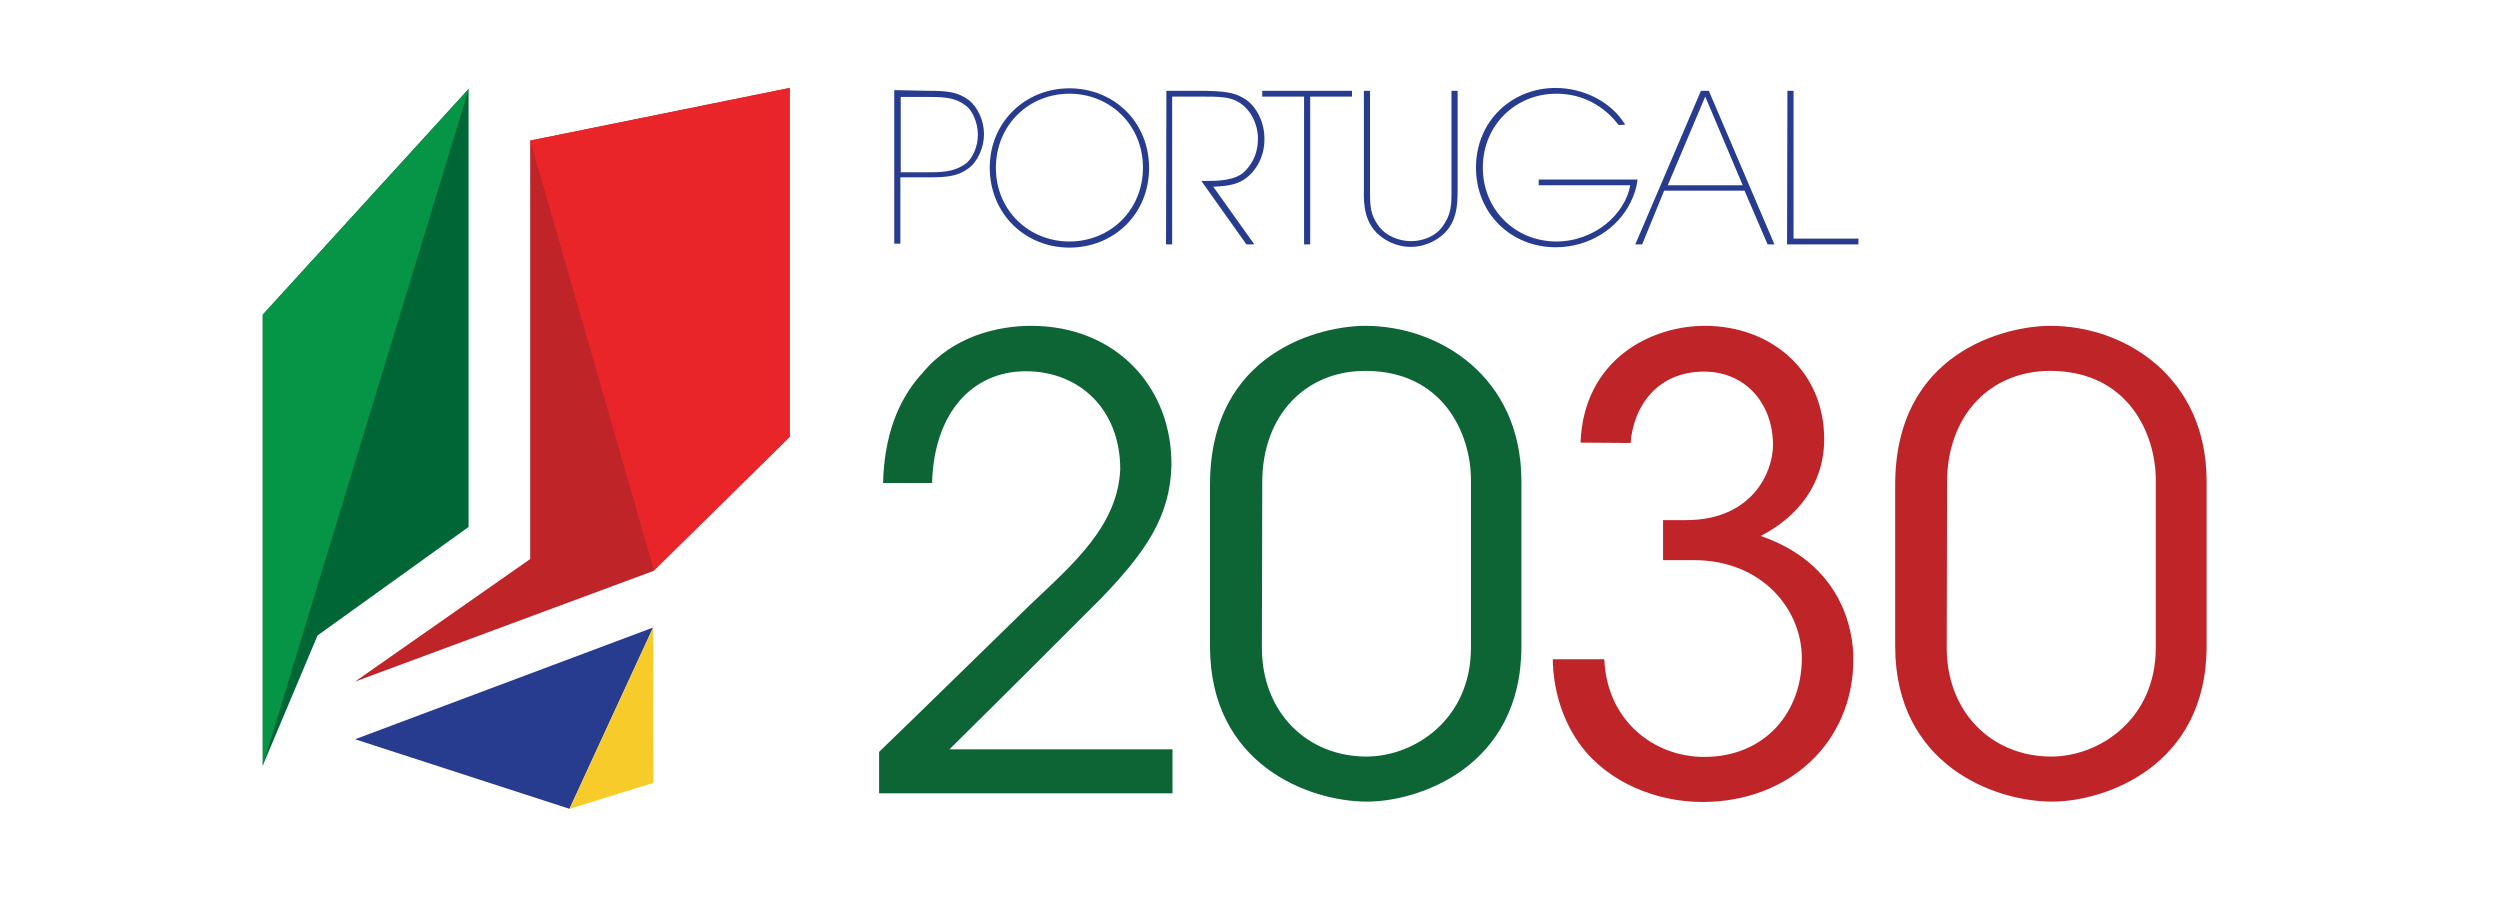 <?xml version="1.0" encoding="utf-8"?>
<!-- Generator: Adobe Illustrator 27.6.1, SVG Export Plug-In . SVG Version: 6.00 Build 0)  -->
<svg version="1.1" id="Layer_1" xmlns="http://www.w3.org/2000/svg" xmlns:xlink="http://www.w3.org/1999/xlink" x="0px" y="0px"
	 viewBox="0 0 693.6 250.9" style="enable-background:new 0 0 693.6 250.9;" xml:space="preserve">
<style type="text/css">
	.st0{fill:#283C8F;}
	.st1{fill:#0D6536;}
	.st2{fill:#BE2428;}
	.st3{fill:#006636;}
	.st4{clip-path:url(#SVGID_00000065048334188361252280000004764456565945408151_);}
	.st5{fill:#069447;}
	.st6{clip-path:url(#SVGID_00000150065720843411977180000005797503195582292901_);}
	.st7{fill:#E92529;}
	.st8{fill:#F7CC2A;}
</style>
<path class="st0" d="M258,25.2c5.1,0,7.8,0.4,10.7,2.5c2.5,1.9,4.3,5.7,4.3,9.5s-1.8,7.7-4.3,9.5c-2.8,2.1-5.7,2.5-10.7,2.5h-8.2
	v18.4h-1.7V25L258,25.2L258,25.2z M249.9,47.8h8.2c4.8,0,7.2-0.6,9.7-2.3c2.1-1.5,3.5-4.9,3.5-8.1s-1.4-6.8-3.5-8.2
	c-2.4-1.8-4.8-2.3-9.7-2.3h-8.2V47.8L249.9,47.8L249.9,47.8z"/>
<path class="st0" d="M274.6,46.5c0-12.7,9.9-22,22.1-22s22.1,9.2,22.1,22.1s-9.9,22.1-22.1,22.1S274.6,59.4,274.6,46.5L274.6,46.5
	L274.6,46.5z M276.3,46.6c0,11.7,9.1,20.4,20.4,20.4s20.4-8.7,20.4-20.5S308,26,296.7,26S276.3,34.7,276.3,46.6L276.3,46.6
	L276.3,46.6L276.3,46.6z"/>
<path class="st0" d="M323.6,25.2h9.7c6.6,0,9.2,0.6,11.3,1.8c3.5,1.7,6.2,6.4,6.2,11.4c0.1,2.6-0.7,6-2.7,8.6
	c-3.1,4.1-6.7,4.6-11.5,4.8l11.4,16h-2.2l-12.5-17.6h1.2c3.1,0,8.2,0,10.9-2.7c2.7-2.8,3.6-5.8,3.6-9.1c0-3.7-1.8-7.8-5.1-9.9
	c-2.6-1.7-5.7-1.7-10.7-1.7h-8v41h-1.7L323.6,25.2L323.6,25.2L323.6,25.2z"/>
<path class="st0" d="M361.8,26.8h-11.6v-1.6h24.9v1.6h-11.6v41h-1.7L361.8,26.8L361.8,26.8z"/>
<path class="st0" d="M380.1,25.2v27.6c0,4.2,0,6.8,2.6,10.2c1.9,2.4,5.3,3.9,8.8,3.9s6.8-1.5,8.6-3.9c2.6-3.5,2.6-6.1,2.6-10.2V25.2
	h1.7v27.6c0,3.9-0.1,9.6-5.1,13.1c-2.2,1.6-5,2.6-7.9,2.6s-5.7-1-7.9-2.6c-5-3.5-5.2-9.2-5.1-13.1V25.2H380.1L380.1,25.2z"/>
<path class="st0" d="M449.1,34.7c-1.7-2.2-3.7-4.1-6-5.5c-3.3-2.1-7.1-3.2-11.3-3.2c-11.3,0-20.4,8.7-20.4,20.5S420.5,67,431.8,67
	c5.4,0,10.2-2,13.7-4.8c3.6-2.9,6.1-6.8,6.8-10.8h-25.4v-1.6h27.4c-0.2,2.2-0.9,4.3-1.9,6.3c-3.5,7.2-11.4,12.5-20.8,12.5
	c-12.2,0-22.1-9.2-22.1-22.1s9.9-22.1,22.1-22.1c7.8,0,15.5,3.9,19.3,10.2L449.1,34.7L449.1,34.7L449.1,34.7z"/>
<path class="st0" d="M455.6,67.8h-1.9l18.2-42.6h2.2l18.2,42.6h-1.9L484,52.9h-22.3L455.6,67.8L455.6,67.8L455.6,67.8z M473.1,26.8
	l-10.4,24.6h20.8L473.1,26.8z"/>
<path class="st0" d="M495.9,25.2h1.7v41h18v1.6h-19.8L495.9,25.2L495.9,25.2L495.9,25.2z"/>
<path class="st1" d="M243.9,208.6c14.1-13.6,28.1-27.4,42.1-41c11.7-11.1,24.1-21.7,24.8-37.4c0-16.7-11.4-27.2-26.2-27.2
	s-25.5,11.5-26,31H245c0.3-12.4,3.8-22.9,11.1-30.7c8.5-10.2,21-12.9,30-12.9c23.6,0,39.3,17.2,38.9,39.1
	c-0.5,13.8-6.9,23.4-19.5,36.5c-13.9,13.9-27.9,27.9-42.1,41.9h61.9v12.2h-81.4L243.9,208.6L243.9,208.6L243.9,208.6z"/>
<path class="st1" d="M335.7,134.5c0-36.9,30.7-44.1,43.1-44.1c20.5,0,43.3,14.1,43.3,43.1v45.8c0,33.6-28.6,43.1-42.8,43.1
	c-16.2,0-43.6-10.3-43.6-43.1V134.5z M350.1,179.7c0,18,12.6,30.2,29,30.2c13.3,0,29-10.3,29-30.2v-46.6c0-12.6-7.6-30.2-29.3-30.2
	c-16.7,0-28.6,12.4-28.6,30.9L350.1,179.7L350.1,179.7z"/>
<path class="st2" d="M438.5,122.8c0.9-23.1,19.5-32.4,34.5-32.4c18.3,0,33.1,12.4,33.1,31.4c0,12.8-7.6,21.7-17.6,26.9
	c22.6,7.8,25.7,26.2,25.7,34.1c0,23.3-18,39.7-41.9,39.7c-12.6,0-25.9-5.3-33.6-15.5c-5.3-7-7.8-15.9-7.9-24.1h14.3
	c0.7,17.1,13.8,27.1,27.7,27.1c16.9,0,27.1-12.4,27.1-27.4c0-13.6-11.1-27.2-30-27.2h-8.5v-11.1h6.4c18.3,0,24.1-13.3,24.1-20.8
	c0-11.5-7.6-20.4-19.1-20.4c-13.3,0-19.7,10-20.4,19.8L438.5,122.8L438.5,122.8z"/>
<path class="st2" d="M525.8,134.5c0-36.9,30.7-44.1,43.1-44.1c20.5,0,43.3,14.1,43.3,43.1v45.8c0,33.6-28.6,43.1-42.8,43.1
	c-16.2,0-43.6-10.3-43.6-43.1V134.5z M540.1,179.7c0,18,12.6,30.2,29,30.2c13.3,0,29-10.3,29-30.2v-46.6c0-12.6-7.6-30.2-29.3-30.2
	c-16.7,0-28.6,12.4-28.6,30.9L540.1,179.7L540.1,179.7z"/>
<polygon class="st0" points="98.5,205.1 181.2,174.1 181.2,174.1 158,224.4 "/>
<polyline class="st3" points="130,24.7 130,146.2 88.1,176.3 72.9,212.4 72.9,87.3 "/>
<g>
	<g>
		<defs>
			<polyline id="SVGID_1_" points="130,24.7 130,146.2 88.1,176.3 72.9,212.4 72.9,87.3 			"/>
		</defs>
		<clipPath id="SVGID_00000013900434628179753400000005589364050400455600_">
			<use xlink:href="#SVGID_1_"  style="overflow:visible;"/>
		</clipPath>
		<g style="clip-path:url(#SVGID_00000013900434628179753400000005589364050400455600_);">
			<polygon class="st5" points="134.2,11.1 72.9,212.4 50,24.7 			"/>
		</g>
	</g>
</g>
<polygon id="SVGID" class="st2" points="147.1,39 219.1,24.4 219.1,121.2 181.3,158.4 98.5,189.1 147.1,155.1 "/>
<g>
	<g>
		<defs>
			<polygon id="SVGID_00000121992306191334652030000009213314146654704010_" points="147.1,39 219.1,24.4 219.1,121.2 181.3,158.4 
				98.5,189.1 147.1,155.1 			"/>
		</defs>
		<clipPath id="SVGID_00000090267046798560747970000016844208898640595584_">
			<use xlink:href="#SVGID_00000121992306191334652030000009213314146654704010_"  style="overflow:visible;"/>
		</clipPath>
		<g style="clip-path:url(#SVGID_00000090267046798560747970000016844208898640595584_);">
			<polygon class="st7" points="147.1,39 189.8,187.3 249.9,106.8 249.9,1 			"/>
		</g>
	</g>
</g>
<polygon class="st8" points="181.2,174.1 158,224.4 181.3,217.2 "/>
</svg>
